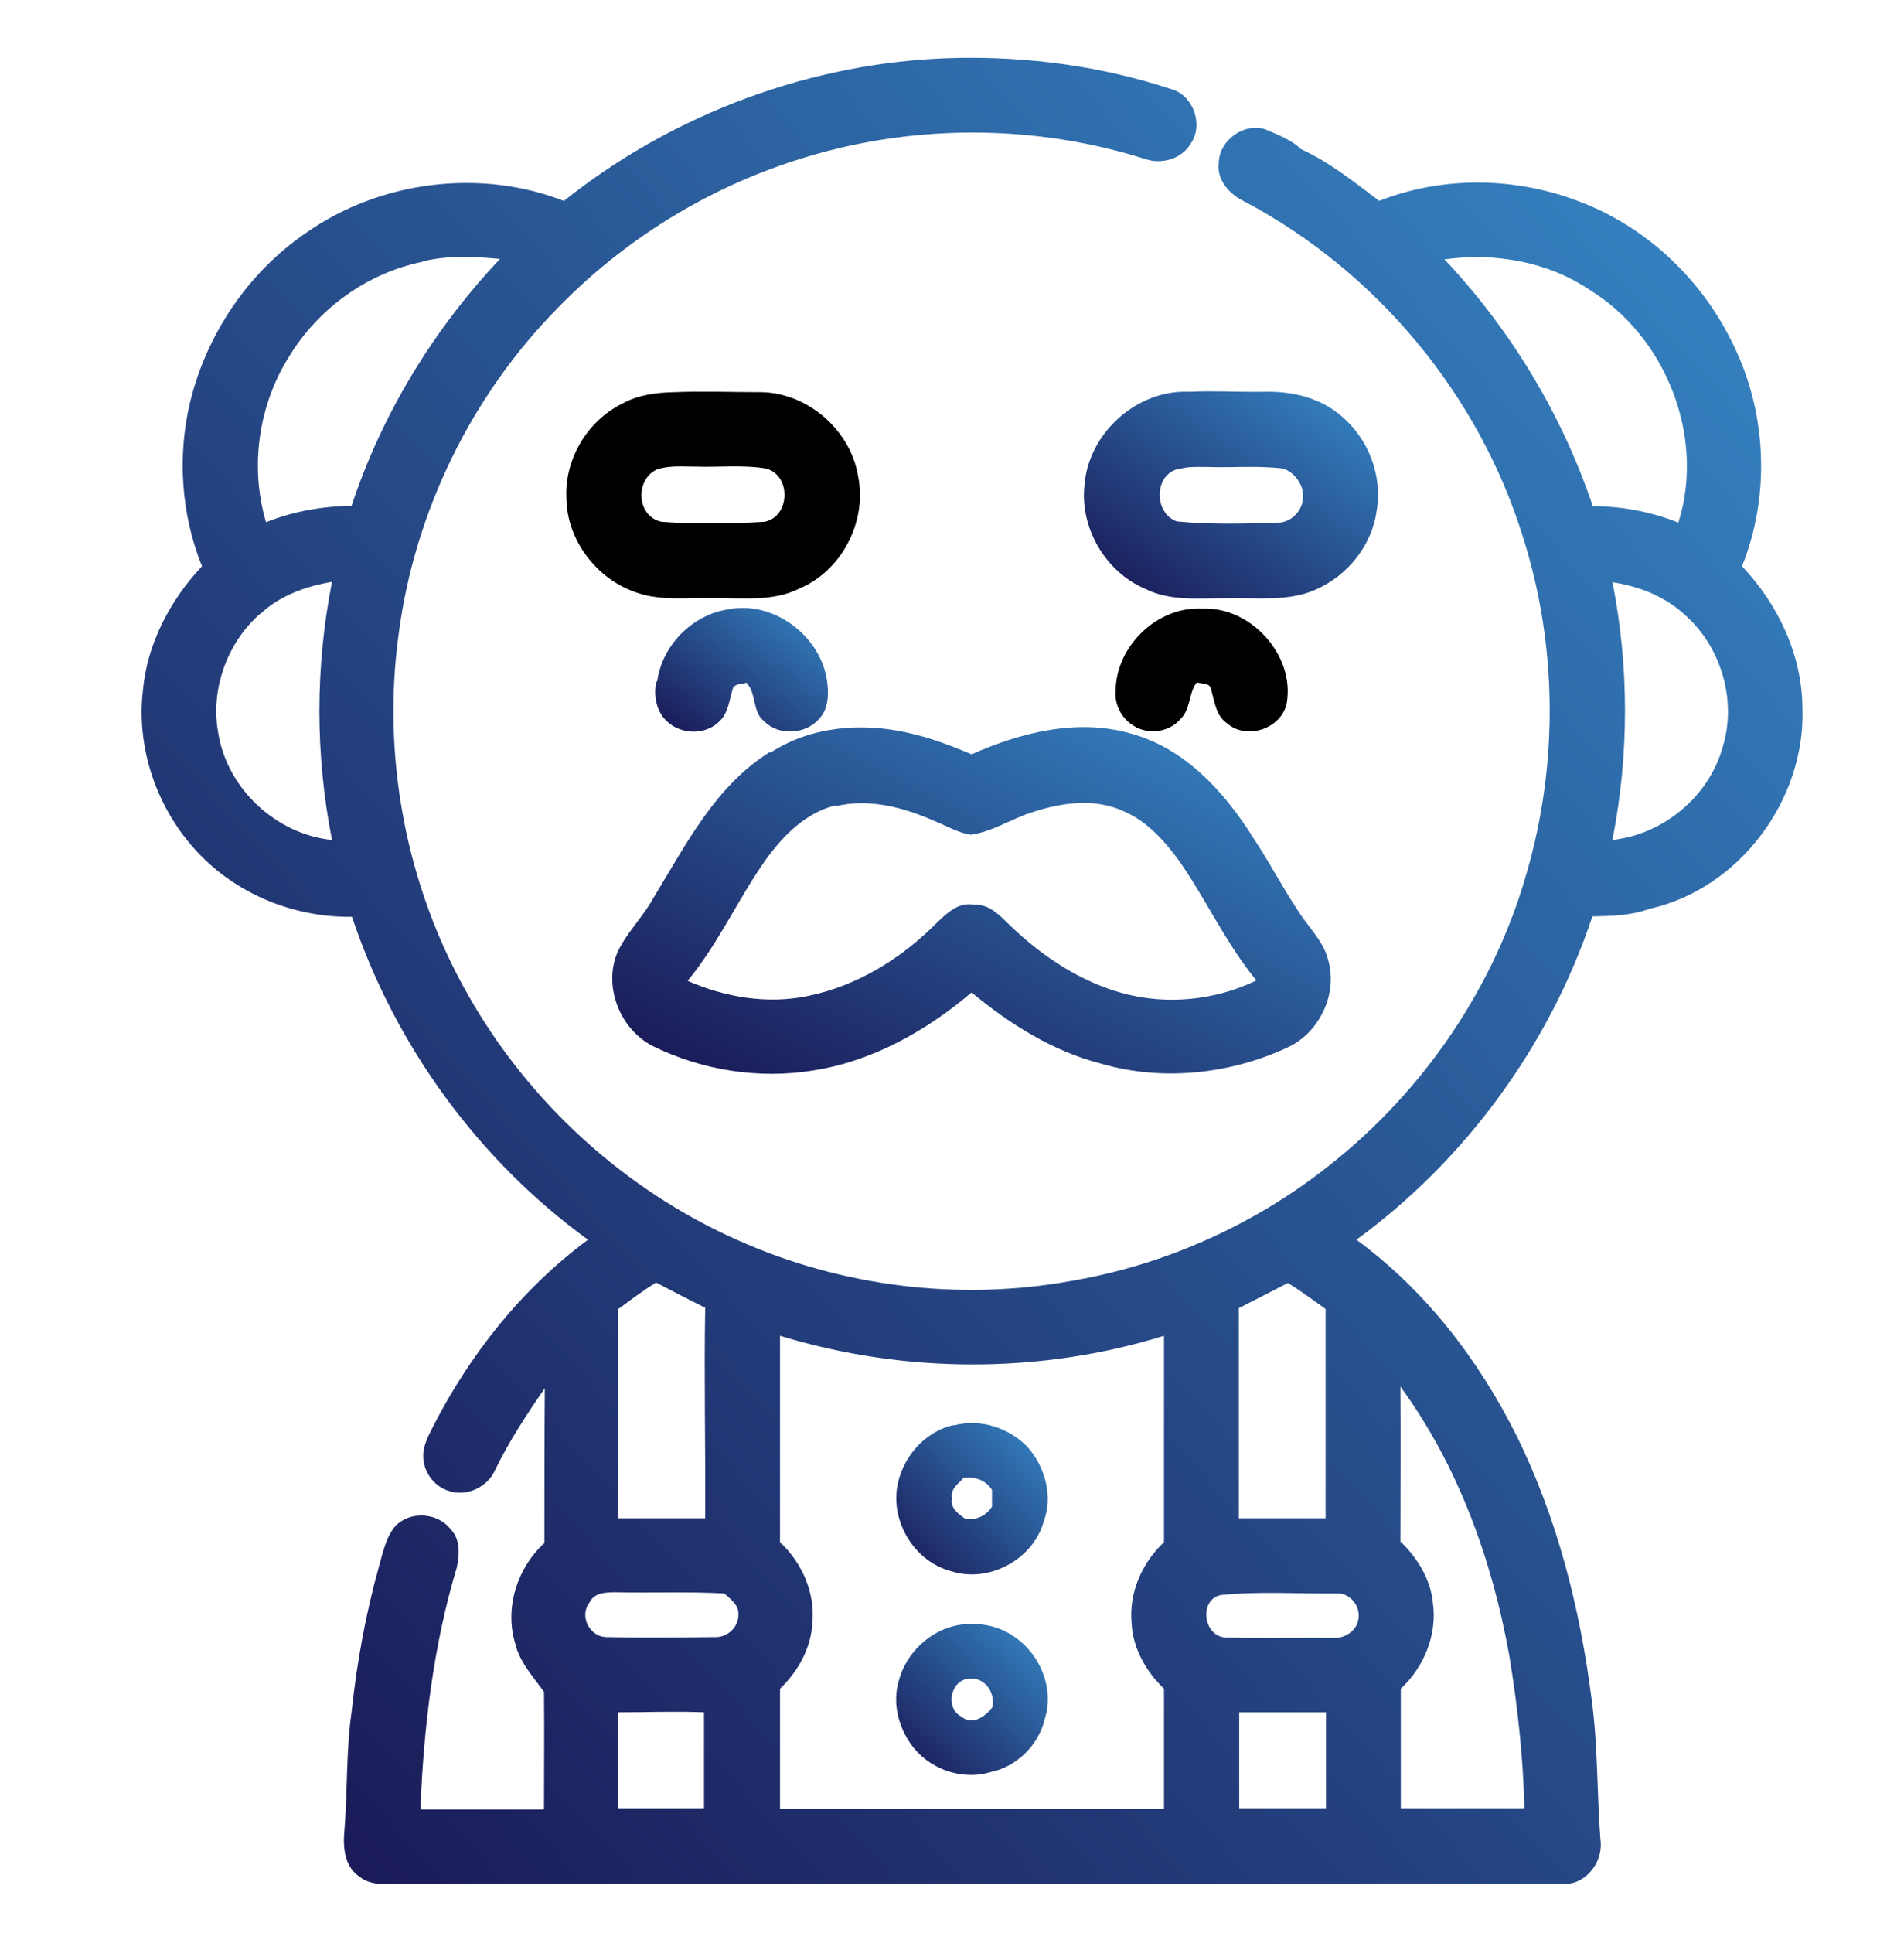 <?xml version="1.0" encoding="UTF-8"?>
<svg xmlns="http://www.w3.org/2000/svg" version="1.1" viewBox="0 0 476 483">
  <defs>
    <linearGradient id="newGradient" x1="1" y1="0" x2="0" y2="1">
      <stop offset="0%" stop-color="#378bca"/>
      <stop offset="100%" stop-color="#18124f"/>
    </linearGradient>
    <style>
      .fill-gradient {
        fill: url(#newGradient);
      }
    </style>
  </defs>
  <!-- Generator: Adobe Illustrator 28.6.0, SVG Export Plug-In . SVG Version: 1.2.0 Build 709)  -->
  <g>
    <g id="Layer_1">
      <g>
        <path class="fill-gradient" d="M141.1,50.1c27.4-21.8,61.9-34.6,96.9-35.6,18.7-.5,37.5,2,55.2,7.9,5.3,1.7,7.7,9.1,4.4,13.6-2.2,3.7-7.1,5.1-11.1,3.8-28.3-9-59.4-8.9-87.7.3-22.4,7.2-43,20-59.4,36.9-21.5,21.8-35.7,50.8-39.7,81.2-4.3,30.9,1.8,63.2,17.3,90.4,15.2,26.9,39.2,48.8,67.4,61.3,25.9,11.6,55.4,15.3,83.4,10.2,23.5-4,46-14.1,64.7-29,23.5-18.6,41.2-44.5,49.3-73.4,7.8-27.1,7.5-56.5-1-83.3-11-35.7-36.6-66.5-69.6-84-3.7-1.7-7.1-5.4-6.5-9.7.1-5.6,6.2-10.1,11.6-8.4,3.2,1.4,6.5,2.6,9,5,7.1,3.2,13.2,8.2,19.5,12.9,15.8-6.2,33.8-6,49.6,0,17.1,6.3,31.2,19.7,39,36.1,8.3,17,9.2,37.6,2.1,55.2,9,9.5,15,22.1,15.1,35.3.9,22.9-15.7,45.3-38.2,50.3-4.6,1.7-9.5,1.8-14.3,1.9-10.7,32.1-31.6,60.8-59,80.8,17.2,12.6,30.5,29.9,40,48.9,10.2,20.6,15.9,43.2,18.8,65.9,1.6,11.6,1.3,23.4,2.2,35.1.8,5.4-3.4,11.1-9,11.1-97,0-194,0-291,0-3.4,0-7.3.5-10.2-1.8-3.8-2.5-4.2-7.4-3.8-11.5.8-9.9.4-19.9,1.8-29.7,1.3-12.2,3.5-24.4,6.8-36.2,1-3.5,1.7-7.3,4.1-10.2,3.7-3.9,10.6-3.5,13.9.8,2.4,2.5,2.2,6.3,1.5,9.5-5.9,19.6-8.3,40.1-9.1,60.5,10.3,0,20.6,0,30.9,0,0-9.8.1-19.6,0-29.4-2.7-3.8-6.1-7.4-7.2-12.1-2.7-8.9.5-18.9,7.3-25.1,0-12.9,0-25.8.1-38.7-4.5,6.5-8.9,13.2-12.4,20.4-1.8,4.2-7,6.8-11.5,5.3-3.8-1.1-6.5-4.8-6.5-8.8,0-2.6,1.3-5,2.4-7.2,9.3-18.2,22.3-34.6,38.8-46.8-27.4-19.9-48.3-48.6-59-80.7-13.5.2-27.1-4.9-36.9-14.4-11.1-10.7-17.1-26.5-15.4-41.9,1-11.8,6.8-22.8,14.8-31.3-5.2-12.9-6.2-27.4-3-40.9,4.1-17,14.5-32.5,29-42.4,18.5-13,43.6-16.2,64.7-7.9ZM105.7,65.4c-13.8,2.8-26,11.6-33.3,23.5-7.8,12.2-10,27.8-5.9,41.6,6.8-2.7,14.1-4,21.4-4.1,7.6-23,20.5-44.1,37.1-61.7-6.4-.6-13-.9-19.3.6ZM361.1,64.8c16.6,17.6,29.4,38.8,37.1,61.7,7.3,0,14.6,1.4,21.4,4.1,6.8-21.6-3.2-46.6-22.4-58.3-10.5-7-23.6-9.2-36-7.5ZM65,153.4c-8.3,7.3-12.5,19.1-10.4,30,2.3,13.8,14.5,25.1,28.4,26.5-4.2-21.2-4.2-43.2,0-64.5-6.5,1.1-13,3.4-17.9,8ZM403.1,145.4c4.2,21.2,4.2,43.2,0,64.5,12.8-1.4,24.2-10.9,27.6-23.3,3.5-11.4-.3-24.6-9.1-32.6-5-4.8-11.7-7.5-18.5-8.5ZM154.6,327.1c0,17.4,0,34.8,0,52.3h21.7c.1-17.5-.3-35.1,0-52.6-4.1-2-8.2-4.2-12.3-6.3-3.2,2-6.3,4.3-9.4,6.6ZM309.7,326.8c0,17.5,0,35,0,52.6h21.7c0-17.4,0-34.9,0-52.3-3.1-2.2-6.2-4.5-9.4-6.5-4.1,2.1-8.2,4.2-12.3,6.3ZM195,333.8c0,17.2,0,34.4,0,51.6,5.5,5.1,8.8,12.6,8.1,20.1-.3,6.3-3.6,12.2-8.1,16.5,0,10,0,20,0,30h96c0-10,0-20,0-30-4.5-4.3-7.8-10.1-8.1-16.4-.7-7.6,2.6-15.1,8.1-20.2v-51.6c-31,9.6-64.9,9.5-96,0ZM350.2,385.3c4.1,4,7.4,9.2,8,15.1,1.2,8-2.2,16.2-8,21.6,0,10,0,19.9,0,29.9,10.3,0,20.6,0,30.9,0-.3-12.8-1.7-25.6-3.8-38.3-4.3-23.9-12.8-47.4-27.2-67.1.1,12.9,0,25.8,0,38.8ZM147.2,400.7c-2.3,3.3.2,8.2,4.2,8.4,9.2.2,18.4.1,27.6,0,3,0,5.7-2.6,5.6-5.7.1-2.4-2-3.8-3.5-5.2-9-.5-18-.1-27-.3-2.5,0-5.6,0-6.8,2.7ZM305.1,398.6c-5.4,1.3-4.3,10.2,1.2,10.6,8.9.3,17.8,0,26.7.1,2.9.3,6.2-1.6,6.6-4.7.6-3.3-2.2-6.7-5.6-6.4-9.6.1-19.3-.6-28.9.4ZM154.6,427.9c0,8,0,16,0,24,7.1,0,14.3,0,21.4,0,0-8,0-16,0-24-7.1-.3-14.3,0-21.4,0ZM309.8,428c0,8,0,16,0,23.9,7.2,0,14.5,0,21.7,0v-24c-7.2,0-14.5,0-21.7,0Z"/>
        <path class="cls-1" d="M168.4,98c7.4-.3,14.9,0,22.3,0,11.7.4,22.2,9.9,23.9,21.4,2.1,11.2-4.3,23.3-14.8,27.7-6.8,3.4-14.5,2.2-21.8,2.4-6.3-.2-12.8.7-18.8-1.4-10-3.3-17.5-13.1-17.6-23.6-.5-9.7,5.2-19.3,13.9-23.6,3.9-2.2,8.5-2.8,12.9-2.9ZM164.5,117.2c-5.8,2.3-5.5,11.9.9,13.2,8.5.6,17.1.5,25.7,0,6.4-1.2,6.8-11.5.5-13.3-5.8-1-11.7-.3-17.6-.5-3.2,0-6.4-.3-9.5.6Z"/>
        <path class="fill-gradient" d="M297.3,97.9c6.2-.3,12.4.1,18.7,0,7-.2,14.2,1.5,19.5,6.2,6.6,5.6,10.1,14.7,8.7,23.3-1.1,8.8-7.3,16.5-15.4,20-6.9,3-14.5,1.9-21.8,2.1-7-.1-14.3.9-20.8-2.4-9.8-4.2-16.2-15.1-15.1-25.7.9-13,13-24.1,26.2-23.5ZM294.5,117.2c-6.1,1.5-6,11.1-.3,13.1,8.3.8,16.6.6,25,.3,3,.2,5.8-2.3,6.4-5.1.9-3.5-1.5-7.2-4.7-8.4-6.3-.8-12.6-.2-18.9-.4-2.5,0-5.1-.2-7.5.6Z"/>
        <path class="fill-gradient" d="M164.3,170.3c1.2-9,8.7-16.6,17.6-18,11.4-2.4,23.4,6.6,24.9,18.1.4,3.1.3,6.7-1.9,9.1-3.3,4-10.1,4.5-13.8.8-3.1-2.4-1.9-7-4.5-9.7-1.1.4-2.6.2-3.3,1.2-1,2.9-1.1,6.4-3.6,8.6-3.4,3.3-9.3,3.2-12.8,0-2.8-2.4-3.6-6.6-2.8-10.1Z"/>
        <path class="cfill-gradient" d="M278.9,172.5c.2-11.1,10.4-21,21.6-20.4,12.1-.6,23.2,11.5,21.2,23.5-1.2,6.5-10.1,9.5-15,5.1-2.9-2-3.1-5.9-4.1-9-.7-1.1-2.3-.8-3.4-1.2-2.1,2.7-1.5,6.6-4,9.1-3.1,3.7-8.9,4.2-12.6,1.2-2.6-1.9-4-5.2-3.7-8.4Z"/>
        <path class="fill-gradient" d="M192.6,188.1c10.1-6.6,22.8-7.6,34.3-5,5.5,1.2,10.8,3.2,16,5.4,12.4-5.5,26.7-9.1,40.1-5.1,13.3,3.7,23.1,14.5,30.2,25.8,4.3,6.4,7.8,13.3,12.1,19.6,2.5,3.6,5.8,6.9,6.8,11.3,2.3,8.3-2.2,17.8-9.9,21.5-14.4,6.8-31.5,8.7-46.9,4.2-12.1-3.1-22.9-9.9-32.4-17.8-11.3,9.6-24.8,17.2-39.6,19.5-13.5,2.2-27.6,0-39.9-6-8.4-4.1-12.8-15.2-8.9-23.8,2.3-4.8,6.2-8.5,8.8-13.2,8.1-13.3,15.5-28.1,29.2-36.6ZM208.7,201.3c-7.4,1.9-13,7.6-17.3,13.6-6.9,9.8-11.8,20.9-19.5,30.2,9.3,4.1,19.9,5.9,30,3.8,12.4-2.5,23.5-9.4,32.3-18.3,2.5-2.4,5.5-5.3,9.3-4.5,4.3-.3,7.1,3.5,10,6.1,7.7,7.2,16.9,13.2,27.2,16,11,3,23.1,1.8,33.4-3.2-7.6-9.2-12.6-20.3-19.4-30-3.6-4.9-7.9-9.7-13.6-12.2-7.2-3.4-15.5-2.3-22.8.1-5.3,1.6-10,4.9-15.6,5.7-3.2-.5-6-2.2-9-3.4-7.7-3.4-16.4-5.8-24.9-3.7Z"/>
        <path class="fill-gradient" d="M238.5,356.2c6.5-1.8,13.8.6,18.4,5.4,4.4,5,6.4,12.3,4,18.7-2.7,9.5-13.8,15.4-23.2,12.3-8.7-2.3-14.6-11.5-13.5-20.4,1-7.6,6.8-14.5,14.3-16.1ZM238,374.5c-.5,2.4,1.7,3.9,3.4,5.1,2.7.3,5.1-.8,6.6-3.1,0-1.4,0-2.8,0-4.2-1.6-2.4-4.2-3.4-7.1-3-1.3,1.5-3.4,2.8-2.9,5.1Z"/>
        <path class="fill-gradient" d="M239.5,406.1c4.8-.8,9.9,0,13.9,2.8,6.6,4.3,10.2,13,7.8,20.6-1.5,6.6-7.1,12.1-13.8,13.4-7.2,2.1-15.5-1-19.7-7.1-3.2-4.5-4.6-10.4-3-15.8,1.8-6.9,7.8-12.6,14.8-13.9ZM240.4,429c2.7,2.3,6-.1,7.7-2.4.8-3.8-2.1-7.7-6.1-7.1-4.5.6-5.7,7.5-1.6,9.5Z"/>
      </g>
    </g>
  </g>
</svg>